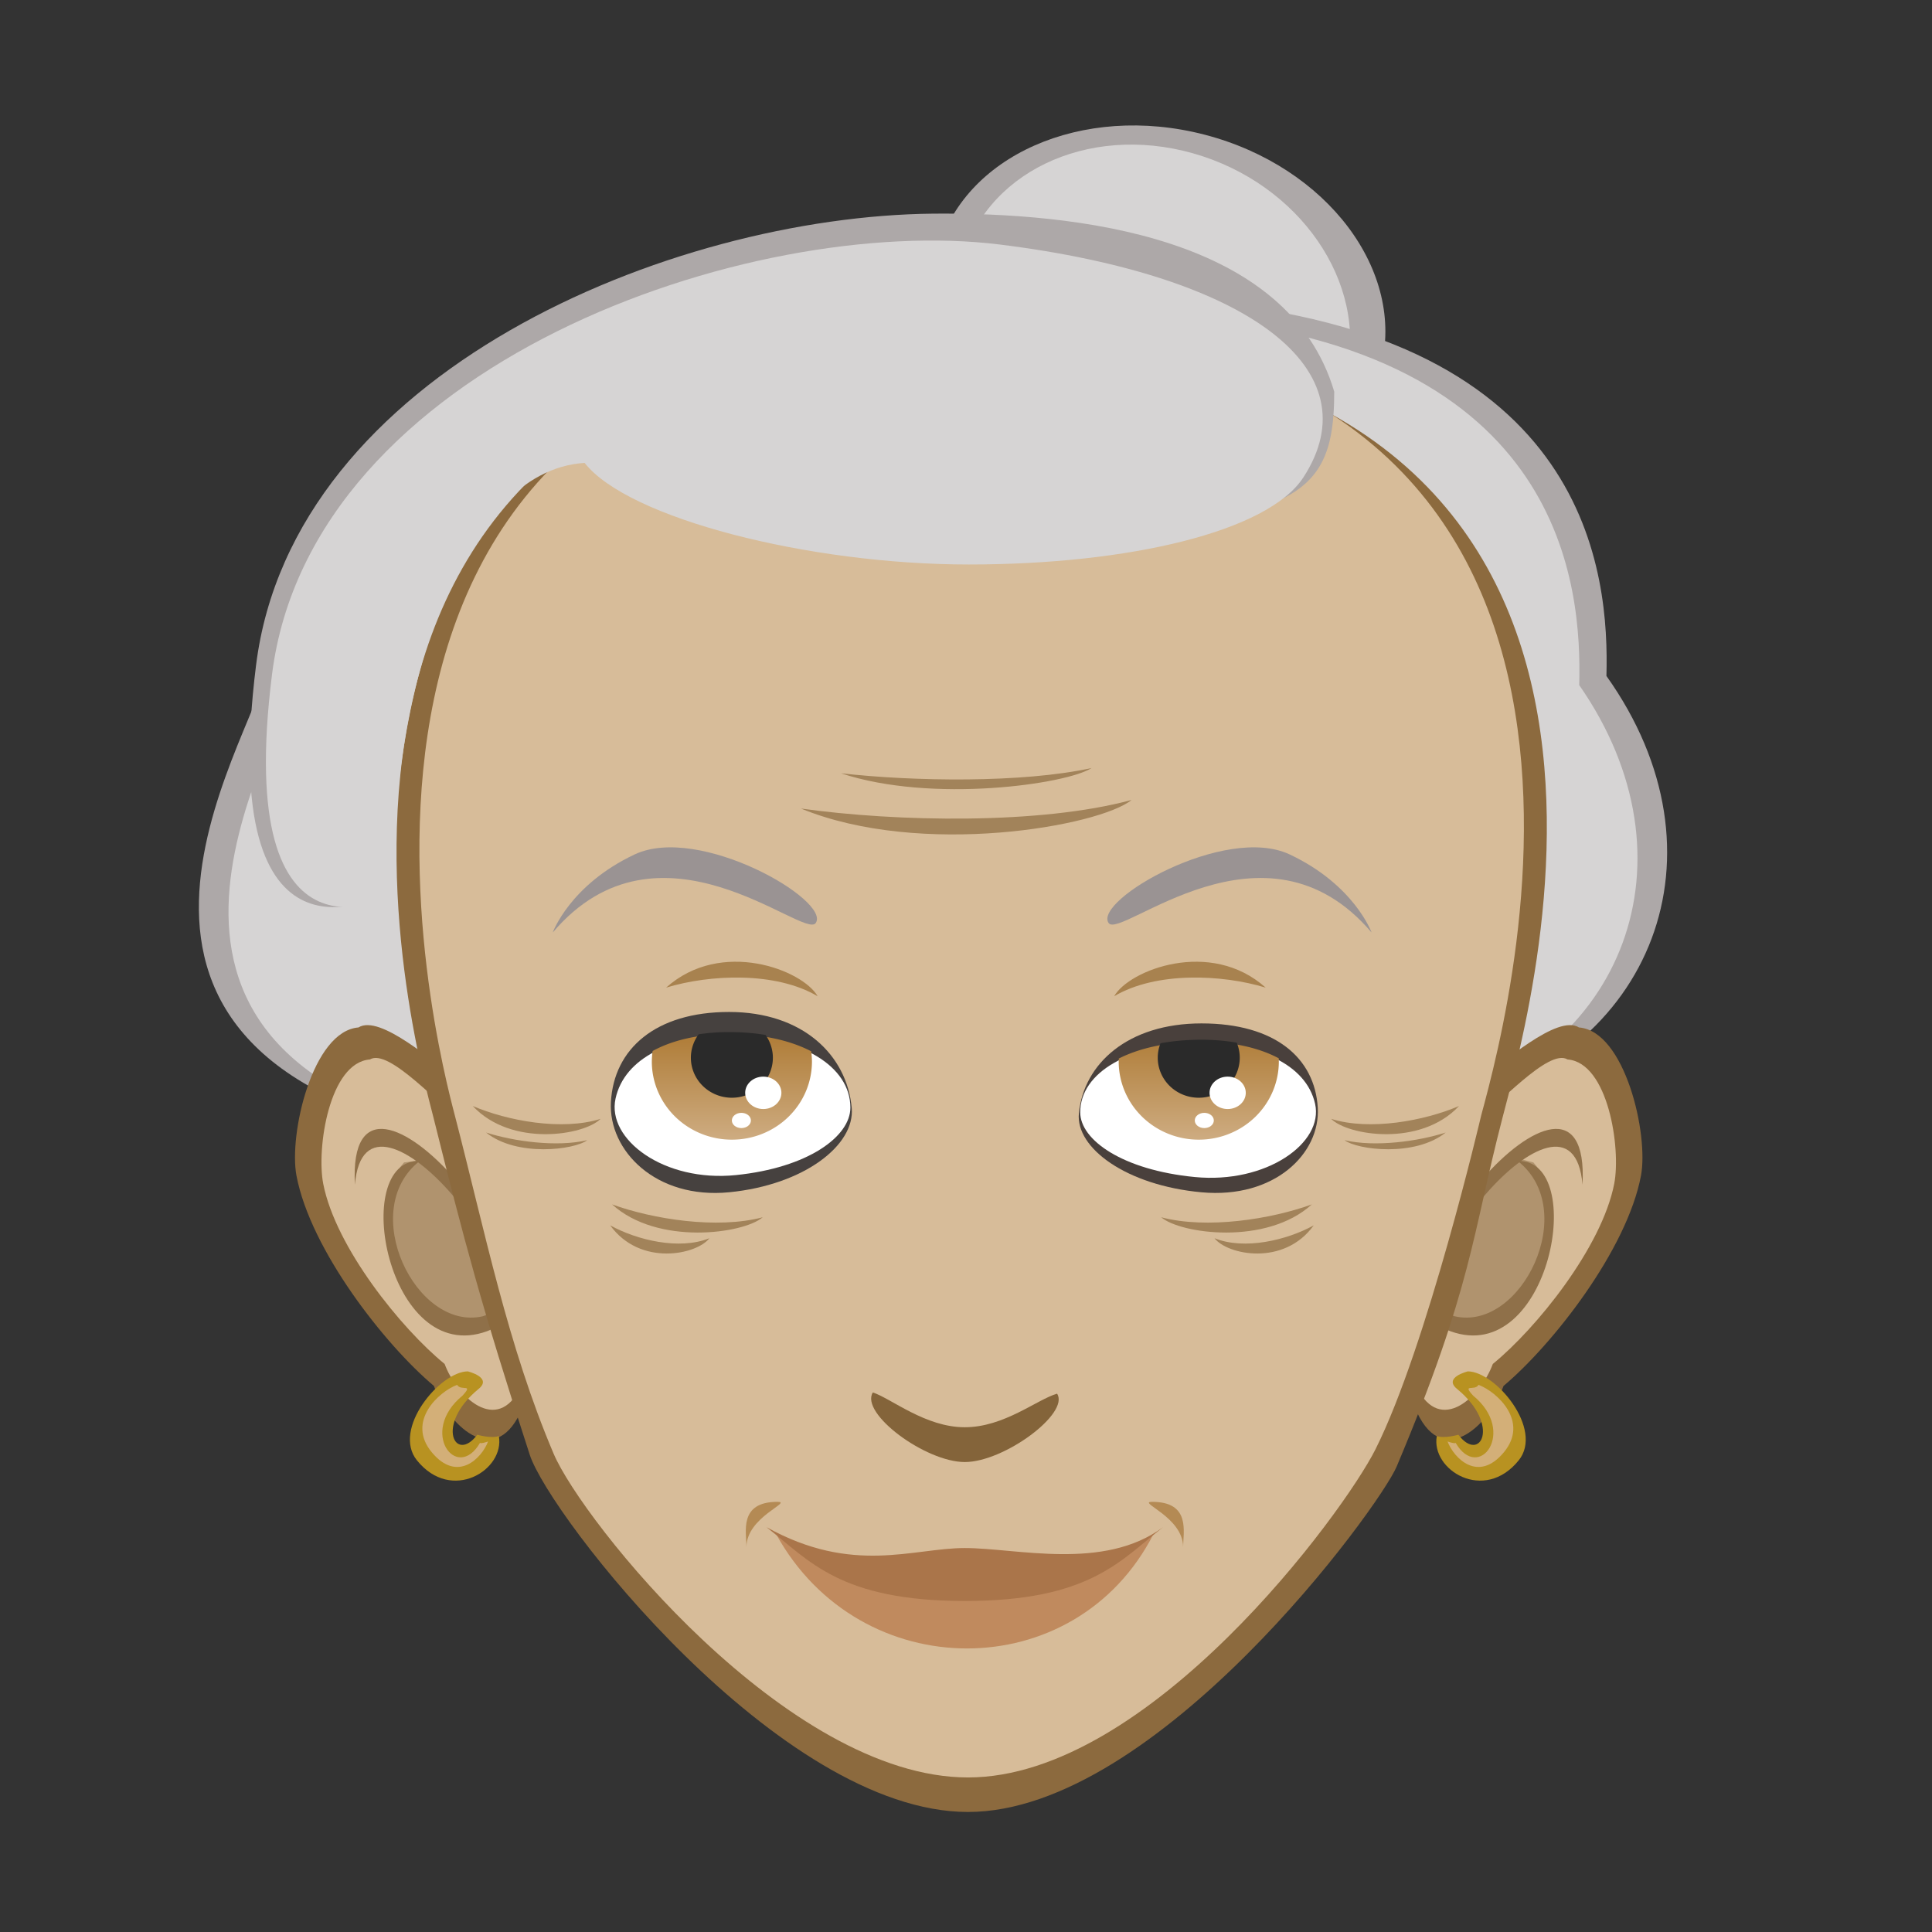<?xml version="1.0" encoding="UTF-8" standalone="no"?>
<!-- Created with Inkscape (http://www.inkscape.org/) -->

<svg
   xmlns:dc="http://purl.org/dc/elements/1.1/"
   xmlns:cc="http://creativecommons.org/ns#"
   xmlns:rdf="http://www.w3.org/1999/02/22-rdf-syntax-ns#"
   xmlns:svg="http://www.w3.org/2000/svg"
   xmlns="http://www.w3.org/2000/svg"
   xmlns:xlink="http://www.w3.org/1999/xlink"
   xmlns:sodipodi="http://sodipodi.sourceforge.net/DTD/sodipodi-0.dtd"
   xmlns:inkscape="http://www.inkscape.org/namespaces/inkscape"
   width="256"
   height="256"
   viewBox="0 0 67.733 67.733"
   version="1.1"
   id="svg954"
   inkscape:version="0.92.1 r15371"
   sodipodi:docname="oldWoman1.svg">
  <rect x="0" y="0" width="67.733" height="67.733" fill="#333333" stroke="none"/>
  <defs
     id="defs948">
    <linearGradient
       inkscape:collect="always"
       xlink:href="#linearGradient1498"
       id="linearGradient1834-8-8"
       x1="91.167"
       y1="116.815"
       x2="91.167"
       y2="133.987"
       gradientUnits="userSpaceOnUse"
       gradientTransform="matrix(-0.265,0,0,0.265,67.684,234.358)" />
    <linearGradient
       id="linearGradient1498"
       inkscape:collect="always">
      <stop
         id="stop1494"
         offset="0"
         style="stop-color:#ad7932;stop-opacity:1" />
      <stop
         id="stop1496"
         offset="1"
         style="stop-color:#d3b48e;stop-opacity:1" />
    </linearGradient>
    <linearGradient
       inkscape:collect="always"
       xlink:href="#linearGradient1498"
       id="linearGradient1834-6"
       x1="91.167"
       y1="116.815"
       x2="91.167"
       y2="133.987"
       gradientUnits="userSpaceOnUse"
       gradientTransform="matrix(0.265,0,0,0.265,-2.2570565e-7,234.358)" />
  </defs>
  <sodipodi:namedview
     id="base"
     pagecolor="#ffffff"
     bordercolor="#666666"
     borderopacity="1.0"
     inkscape:pageopacity="0.0"
     inkscape:pageshadow="2"
     inkscape:zoom="0.98994949"
     inkscape:cx="25.971697"
     inkscape:cy="142.62013"
     inkscape:document-units="mm"
     inkscape:current-layer="layer1"
     showgrid="false"
     units="px"
     inkscape:window-width="1884"
     inkscape:window-height="1051"
     inkscape:window-x="0"
     inkscape:window-y="0"
     inkscape:window-maximized="1" />
  <g
     inkscape:label="Calque 1"
     inkscape:groupmode="layer"
     id="layer1"
     transform="translate(0,-229.267)">
    <ellipse
       style="display:inline;opacity:1;fill:#ada8a8;fill-opacity:1;stroke:none;stroke-width:0.529;stroke-linecap:butt;stroke-linejoin:round;stroke-miterlimit:4;stroke-dasharray:none;stroke-opacity:1"
       id="path3536"
       cx="99.833"
       cy="222.176"
       rx="8.032"
       ry="6.378"
       transform="rotate(14.594)" />
    <ellipse
       style="display:inline;opacity:1;fill:#d6d4d4;fill-opacity:1;stroke:none;stroke-width:0.481;stroke-linecap:butt;stroke-linejoin:round;stroke-miterlimit:4;stroke-dasharray:none;stroke-opacity:1"
       id="path3536-2"
       cx="95.2"
       cy="220.466"
       rx="7.023"
       ry="6.022"
       transform="matrix(0.962,0.273,-0.232,0.973,0,0)" />
    <path
       style="display:inline;fill:#ada8a8;fill-opacity:1;stroke:none;stroke-width:0.265px;stroke-linecap:butt;stroke-linejoin:miter;stroke-opacity:1"
       d="m 50.838,267.99 c 7.087,-1.701 9.922,-8.788 5.481,-15.025 0.095,-3.496 -0.518,-11.974 -14.363,-13.135 -14.083,-1.18 -31.333,5.995 -32.6,12.851 -0.475,2.568 -8.237,13.702 7.087,16.536 14.761,2.731 34.396,-1.228 34.396,-1.228 z"
       id="path3524"
       inkscape:connector-curvature="0"
       sodipodi:nodetypes="ccsssc" />
    <path
       style="display:inline;fill:#d6d4d4;fill-opacity:1;stroke:none;stroke-width:0.257px;stroke-linecap:butt;stroke-linejoin:miter;stroke-opacity:1"
       d="m 50.106,268.031 c 6.801,-1.669 9.521,-8.624 5.259,-14.745 0.091,-3.431 -0.497,-11.752 -13.783,-12.89 -13.514,-1.158 -30.067,5.883 -31.284,12.612 -0.456,2.52 -7.904,13.447 6.801,16.229 14.165,2.68 33.007,-1.206 33.007,-1.206 z"
       id="path3524-0"
       inkscape:connector-curvature="0"
       sodipodi:nodetypes="ccsssc" />
    <path
       sodipodi:nodetypes="ccscsc"
       inkscape:connector-curvature="0"
       id="path2031-0"
       d="m 16.252,267.272 c -1.039,-0.756 -2.929,-2.457 -3.685,-1.984 -1.614,0.129 -2.448,3.748 -2.173,5.197 0.492,2.599 3.089,5.917 4.819,7.371 0.472,1.323 2.079,2.929 3.024,0.945 0.945,-1.984 -1.984,-11.528 -1.984,-11.528 z"
       style="display:inline;fill:#8c6a3e;fill-opacity:1;stroke:none;stroke-width:0.265px;stroke-linecap:butt;stroke-linejoin:miter;stroke-opacity:1" />
    <path
       sodipodi:nodetypes="ccscsc"
       inkscape:connector-curvature="0"
       id="path2033-0"
       d="m 16.317,268.677 c -0.918,-0.648 -2.681,-2.672 -3.349,-2.267 -1.426,0.111 -1.878,3.118 -1.636,4.359 0.435,2.227 2.728,5.07 4.256,6.316 0.417,1.134 1.836,2.51 2.67,0.81 0.834,-1.7 -1.941,-9.217 -1.941,-9.217 z"
       style="display:inline;fill:#d7bc99;fill-opacity:1;stroke:none;stroke-width:0.23px;stroke-linecap:butt;stroke-linejoin:miter;stroke-opacity:1" />
    <path
       sodipodi:nodetypes="cccccccsc"
       inkscape:connector-curvature="0"
       id="path2035-4"
       d="m 15.869,275.673 c -0.862,-0.399 -1.887,-1.614 -2.152,-2.787 -0.258,-1.144 -0.152,-2.21 0.448,-2.866 l 0.667,-0.09 0.542,0.426 c 0.225,0.124 0.797,0.773 1.06,1.01 l 0.147,0.807 0.543,1.187 c 1.174,2.568 -0.542,2.644 -1.255,2.314 z"
       style="display:inline;opacity:1;fill:#b0936e;fill-opacity:1;stroke:none;stroke-width:0.161;stroke-linecap:butt;stroke-linejoin:round;stroke-miterlimit:4;stroke-dasharray:none;stroke-opacity:1" />
    <path
       sodipodi:nodetypes="ccscsc"
       inkscape:connector-curvature="0"
       id="path2039-6"
       d="m 51.672,267.272 c 1.039,-0.756 2.929,-2.457 3.685,-1.984 1.614,0.129 2.448,3.748 2.173,5.197 -0.492,2.599 -3.089,5.917 -4.819,7.371 -0.472,1.323 -2.079,2.929 -3.024,0.945 -0.945,-1.984 1.984,-11.528 1.984,-11.528 z"
       style="display:inline;fill:#8c6a3e;fill-opacity:1;stroke:none;stroke-width:0.265px;stroke-linecap:butt;stroke-linejoin:miter;stroke-opacity:1" />
    <path
       sodipodi:nodetypes="ccscsc"
       inkscape:connector-curvature="0"
       id="path2041-7"
       d="m 51.607,268.677 c 0.918,-0.648 2.681,-2.672 3.349,-2.267 1.426,0.111 1.878,3.118 1.636,4.359 -0.435,2.227 -2.728,5.07 -4.256,6.316 -0.417,1.134 -1.836,2.51 -2.67,0.81 -0.834,-1.7 1.941,-9.217 1.941,-9.217 z"
       style="display:inline;fill:#d7bc99;fill-opacity:1;stroke:none;stroke-width:0.23px;stroke-linecap:butt;stroke-linejoin:miter;stroke-opacity:1" />
    <path
       sodipodi:nodetypes="cccccccsc"
       inkscape:connector-curvature="0"
       id="path2043-5"
       d="m 52.054,275.673 c 0.862,-0.399 1.887,-1.614 2.152,-2.787 0.258,-1.144 0.152,-2.21 -0.448,-2.866 l -0.6,-0.157 -0.742,0.626 c -0.225,0.124 -0.664,0.64 -0.927,0.876 l -0.147,0.807 -0.609,1.521 c -1.05,2.621 0.609,2.31 1.321,1.98 z"
       style="display:inline;opacity:1;fill:#b0936e;fill-opacity:1;stroke:none;stroke-width:0.161;stroke-linecap:butt;stroke-linejoin:round;stroke-miterlimit:4;stroke-dasharray:none;stroke-opacity:1" />
    <path
       sodipodi:nodetypes="cccscc"
       inkscape:connector-curvature="0"
       id="path2045-6"
       d="m 55.48,270.801 c -0.371,-4.521 -7.171,3.851 -4.477,4.614 2.339,0.535 4.407,-3.729 2.202,-5.448 2.481,-0.076 1.14,7.246 -2.355,5.971 -3.529,-1.288 4.962,-11.221 4.63,-5.137 z"
       style="display:inline;fill:#8f7049;fill-opacity:1;stroke:none;stroke-width:0.231px;stroke-linecap:butt;stroke-linejoin:miter;stroke-opacity:1" />
    <path
       sodipodi:nodetypes="cccscc"
       inkscape:connector-curvature="0"
       id="path2051-9"
       d="m 12.443,270.801 c 0.371,-4.521 7.171,3.851 4.477,4.614 -2.339,0.535 -4.407,-3.729 -2.202,-5.448 -2.481,-0.076 -1.14,7.246 2.355,5.971 3.529,-1.288 -4.962,-11.221 -4.63,-5.137 z"
       style="display:inline;fill:#8f7049;fill-opacity:1;stroke:none;stroke-width:0.231px;stroke-linecap:butt;stroke-linejoin:miter;stroke-opacity:1" />
    <path
       sodipodi:nodetypes="sssssss"
       inkscape:connector-curvature="0"
       id="path2057-87"
       d="m 33.937,292.792 c -6.628,0 -14.674,-10.402 -15.364,-12.521 -1.693,-5.198 -2.312,-7.555 -3.37,-11.801 -0.539,-2.162 -7.78,-27.385 18.734,-27.385 26.514,0 19.856,23.072 18.734,27.385 -1.058,4.069 -1.047,5.899 -3.704,12.207 -0.602,1.43 -8.402,12.115 -15.03,12.115 z"
       style="display:inline;fill:#8c6a3e;fill-opacity:1;stroke:none;stroke-width:0.277px;stroke-linecap:butt;stroke-linejoin:miter;stroke-opacity:1" />
    <path
       sodipodi:nodetypes="sssssss"
       inkscape:connector-curvature="0"
       id="path2059-2"
       d="m 33.937,291.582 c -6.35,0 -13.529,-9.001 -14.527,-11.349 -1.615,-3.799 -2.406,-7.787 -3.465,-11.864 -0.534,-2.059 -7.408,-27.662 17.992,-27.662 25.4,0 19.106,23.556 17.992,27.662 0,0 -1.893,8.09 -3.704,11.703 -1.124,2.242 -7.938,11.51 -14.288,11.51 z"
       style="display:inline;fill:#d7bc99;fill-opacity:1;stroke:none;stroke-width:0.265px;stroke-linecap:butt;stroke-linejoin:miter;stroke-opacity:1" />
    <path
       sodipodi:nodetypes="ccsc"
       inkscape:connector-curvature="0"
       id="path2069-82"
       d="m 40.439,283.05 c -2.729,5.345 -10.29,5.347 -13.23,0 1.417,1.095 2.44,1.793 6.615,1.793 4.175,0 5.197,-0.698 6.615,-1.793 z"
       style="display:inline;opacity:1;fill:#c08a5e;fill-opacity:1;stroke:none;stroke-width:0.509;stroke-linecap:butt;stroke-linejoin:round;stroke-miterlimit:4;stroke-dasharray:none;stroke-opacity:1" />
    <path
       sodipodi:nodetypes="czczc"
       inkscape:connector-curvature="0"
       id="path2073-99"
       d="m 30.601,278.084 c 0.659,0.221 1.842,1.22 3.223,1.22 1.381,0 2.533,-0.976 3.236,-1.177 0.448,0.689 -1.854,2.397 -3.236,2.397 -1.381,0 -3.684,-1.708 -3.223,-2.441 z"
       style="display:inline;fill:#84643a;fill-opacity:1;stroke:none;stroke-width:0.237px;stroke-linecap:butt;stroke-linejoin:miter;stroke-opacity:1" />
    <path
       sodipodi:nodetypes="czcsc"
       inkscape:connector-curvature="0"
       id="path2075-6"
       d="m 40.776,282.807 c -2.072,1.544 -5.137,0.732 -6.953,0.732 -1.816,0 -3.926,0.949 -6.951,-0.732 1.49,1.162 2.564,2.588 6.952,2.588 4.388,0 5.462,-1.427 6.952,-2.588 z"
       style="display:inline;opacity:1;fill:#aa754a;fill-opacity:1;stroke:none;stroke-width:0.537;stroke-linecap:butt;stroke-linejoin:round;stroke-miterlimit:4;stroke-dasharray:none;stroke-opacity:1" />
    <path
       sodipodi:nodetypes="sssss"
       inkscape:connector-curvature="0"
       id="path2081-0"
       d="m 29.86,268.111 c 0.119,1.296 -1.662,2.697 -4.299,2.955 -2.564,0.251 -4.237,-1.457 -4.143,-3.166 0.103,-1.857 1.56,-3.155 4.143,-3.155 2.583,0 4.13,1.512 4.299,3.366 z"
       style="display:inline;opacity:1;fill:#46413f;fill-opacity:1;stroke:none;stroke-width:0.471;stroke-linecap:butt;stroke-linejoin:round;stroke-miterlimit:4;stroke-dasharray:none;stroke-opacity:1" />
    <path
       sodipodi:nodetypes="sssss"
       id="path2083-2"
       d="m 29.813,268.099 c -3e-6,1.011 -1.485,2.108 -4.016,2.365 -2.511,0.255 -4.527,-1.247 -4.218,-2.677 0.313,-1.451 2.005,-2.203 3.982,-2.203 2.531,0 4.252,1.064 4.252,2.515 z"
       style="display:inline;opacity:1;fill:#ffffff;fill-opacity:1;stroke:none;stroke-width:0.412;stroke-linecap:butt;stroke-linejoin:round;stroke-miterlimit:4;stroke-dasharray:none;stroke-opacity:1"
       inkscape:connector-curvature="0" />
    <path
       style="display:inline;opacity:1;fill:url(#linearGradient1834-6);fill-opacity:1;stroke:none;stroke-width:0.529;stroke-linecap:butt;stroke-linejoin:round;stroke-miterlimit:4;stroke-dasharray:none;stroke-opacity:1"
       d="m 25.561,265.517 c -1.021,0 -1.963,0.202 -2.681,0.596 a 2.806,2.74 0 0 0 -0.028,0.37 2.806,2.74 0 0 0 2.807,2.739 2.806,2.74 0 0 0 2.807,-2.739 2.806,2.74 0 0 0 -0.028,-0.36 C 27.705,265.742 26.719,265.517 25.561,265.517 Z"
       id="path2085-7"
       inkscape:connector-curvature="0" />
    <path
       style="display:inline;opacity:1;fill:#2a2a2a;fill-opacity:1;stroke:none;stroke-width:0.271;stroke-linecap:butt;stroke-linejoin:round;stroke-miterlimit:4;stroke-dasharray:none;stroke-opacity:1"
       d="m 25.561,265.45 c -0.368,0 -0.726,0.026 -1.067,0.078 a 1.437,1.403 0 0 0 -0.273,0.821 1.437,1.403 0 0 0 1.437,1.403 1.437,1.403 0 0 0 1.438,-1.403 1.437,1.403 0 0 0 -0.258,-0.799 c -0.397,-0.065 -0.823,-0.1 -1.277,-0.1 z"
       id="ellipse2087-6"
       inkscape:connector-curvature="0" />
    <ellipse
       ry="0.568"
       rx="0.635"
       cy="267.58"
       cx="26.76"
       id="ellipse2089-1"
       style="display:inline;opacity:1;fill:#ffffff;fill-opacity:1;stroke:none;stroke-width:0.529;stroke-linecap:butt;stroke-linejoin:round;stroke-miterlimit:4;stroke-dasharray:none;stroke-opacity:1" />
    <ellipse
       ry="0.267"
       rx="0.334"
       cy="268.549"
       cx="25.992"
       id="ellipse2091-3"
       style="display:inline;opacity:1;fill:#ffffff;fill-opacity:1;stroke:none;stroke-width:0.529;stroke-linecap:butt;stroke-linejoin:round;stroke-miterlimit:4;stroke-dasharray:none;stroke-opacity:1" />
    <path
       sodipodi:nodetypes="csc"
       inkscape:connector-curvature="0"
       id="path2117-21"
       d="m 26.169,283.506 c 0,-0.529 -0.276,-1.587 1.089,-1.587 0.544,0 -1.089,0.529 -1.089,1.587 z"
       style="display:inline;fill:#b38a54;fill-opacity:0.992;stroke:none;stroke-width:0.268px;stroke-linecap:butt;stroke-linejoin:miter;stroke-opacity:1" />
    <path
       sodipodi:nodetypes="csc"
       inkscape:connector-curvature="0"
       id="path2119-59"
       d="m 41.479,283.506 c 0,-0.529 0.276,-1.587 -1.089,-1.587 -0.544,0 1.089,0.529 1.089,1.587 z"
       style="display:inline;fill:#b38a54;fill-opacity:0.992;stroke:none;stroke-width:0.268px;stroke-linecap:butt;stroke-linejoin:miter;stroke-opacity:1" />
    <path
       sodipodi:nodetypes="sssss"
       inkscape:connector-curvature="0"
       id="path2081-6-9"
       d="m 37.824,268.299 c -0.119,1.214 1.662,2.526 4.299,2.768 2.564,0.235 4.171,-1.365 4.076,-2.966 -0.103,-1.74 -1.493,-2.955 -4.076,-2.955 -2.583,0 -4.13,1.416 -4.299,3.153 z"
       style="display:inline;opacity:1;fill:#49403c;fill-opacity:1;stroke:none;stroke-width:0.456;stroke-linecap:butt;stroke-linejoin:round;stroke-miterlimit:4;stroke-dasharray:none;stroke-opacity:1" />
    <path
       sodipodi:nodetypes="sssss"
       id="path2083-6-1"
       d="m 37.871,268.264 c 0,0.97 1.485,2.022 4.016,2.268 2.511,0.244 4.527,-1.196 4.218,-2.568 -0.313,-1.392 -2.005,-2.113 -3.982,-2.113 -2.531,0 -4.252,1.02 -4.252,2.412 z"
       style="display:inline;opacity:1;fill:#ffffff;fill-opacity:1;stroke:none;stroke-width:0.403;stroke-linecap:butt;stroke-linejoin:round;stroke-miterlimit:4;stroke-dasharray:none;stroke-opacity:1"
       inkscape:connector-curvature="0" />
    <path
       style="display:inline;opacity:1;fill:url(#linearGradient1834-8-8);fill-opacity:1;stroke:none;stroke-width:0.529;stroke-linecap:butt;stroke-linejoin:round;stroke-miterlimit:4;stroke-dasharray:none;stroke-opacity:1"
       d="m 42.124,265.785 c -1.171,0 -2.165,0.22 -2.899,0.592 a 2.806,2.74 0 0 0 -0.005,0.106 2.806,2.74 0 0 0 2.807,2.739 2.806,2.74 0 0 0 2.807,-2.739 2.806,2.74 0 0 0 -0.004,-0.114 c -0.721,-0.386 -1.673,-0.584 -2.706,-0.584 z"
       id="path2085-4-4"
       inkscape:connector-curvature="0" />
    <path
       style="display:inline;opacity:1;fill:#2a2a2a;fill-opacity:1;stroke:none;stroke-width:0.271;stroke-linecap:butt;stroke-linejoin:round;stroke-miterlimit:4;stroke-dasharray:none;stroke-opacity:1"
       d="m 42.124,265.718 c -0.516,0 -0.996,0.044 -1.437,0.123 a 1.437,1.403 0 0 0 -0.098,0.508 1.437,1.403 0 0 0 1.438,1.403 1.437,1.403 0 0 0 1.437,-1.403 1.437,1.403 0 0 0 -0.106,-0.528 c -0.391,-0.067 -0.805,-0.103 -1.234,-0.103 z"
       id="ellipse2087-9-91"
       inkscape:connector-curvature="0" />
    <ellipse
       ry="0.568"
       rx="0.635"
       cy="267.58"
       cx="-43.04"
       id="ellipse2089-5-0"
       style="display:inline;opacity:1;fill:#ffffff;fill-opacity:1;stroke:none;stroke-width:0.529;stroke-linecap:butt;stroke-linejoin:round;stroke-miterlimit:4;stroke-dasharray:none;stroke-opacity:1"
       transform="scale(-1,1)" />
    <ellipse
       ry="0.267"
       rx="0.334"
       cy="268.549"
       cx="-42.221"
       id="ellipse2091-0-7"
       style="display:inline;opacity:1;fill:#ffffff;fill-opacity:1;stroke:none;stroke-width:0.529;stroke-linecap:butt;stroke-linejoin:round;stroke-miterlimit:4;stroke-dasharray:none;stroke-opacity:1"
       transform="scale(-1,1)" />
    <path
       style="display:inline;fill:#9a9393;fill-opacity:1;stroke:none;stroke-width:0.265px;stroke-linecap:butt;stroke-linejoin:miter;stroke-opacity:1"
       d="m 19.377,261.961 c 3.742,-4.41 8.808,0.268 9.221,-0.334 0.541,-0.789 -4.076,-3.475 -6.348,-2.405 -2.272,1.069 -2.873,2.74 -2.873,2.74 z"
       id="path2178-5"
       inkscape:connector-curvature="0"
       sodipodi:nodetypes="cssc" />
    <path
       style="display:inline;fill:#9a9393;fill-opacity:1;stroke:none;stroke-width:0.265px;stroke-linecap:butt;stroke-linejoin:miter;stroke-opacity:1"
       d="m 48.087,261.961 c -3.742,-4.41 -8.808,0.268 -9.221,-0.334 -0.541,-0.789 4.076,-3.475 6.348,-2.405 2.272,1.069 2.873,2.74 2.873,2.74 z"
       id="path2178-4-8"
       inkscape:connector-curvature="0"
       sodipodi:nodetypes="cssc" />
    <path
       style="display:inline;fill:#a8824f;fill-opacity:1;stroke:none;stroke-width:0.265px;stroke-linecap:butt;stroke-linejoin:miter;stroke-opacity:1"
       d="m 23.353,263.892 c 1.537,-0.468 3.842,-0.568 5.312,0.301 -0.519,-0.918 -3.379,-2.033 -5.312,-0.301 z"
       id="path3429"
       inkscape:connector-curvature="0"
       sodipodi:nodetypes="ccc" />
    <path
       style="display:inline;fill:#a8824f;fill-opacity:1;stroke:none;stroke-width:0.265px;stroke-linecap:butt;stroke-linejoin:miter;stroke-opacity:1"
       d="m 44.373,263.892 c -1.537,-0.468 -3.842,-0.568 -5.312,0.301 0.519,-0.918 3.379,-2.033 5.312,-0.301 z"
       id="path3429-9"
       inkscape:connector-curvature="0"
       sodipodi:nodetypes="ccc" />
    <path
       style="display:inline;fill:#a2835a;fill-opacity:1;stroke:none;stroke-width:0.223px;stroke-linecap:butt;stroke-linejoin:miter;stroke-opacity:1"
       d="m 21.458,271.491 c 1.431,0.519 3.683,0.876 5.283,0.451 -0.671,0.578 -3.683,1.003 -5.283,-0.451 z"
       id="path3429-6"
       inkscape:connector-curvature="0"
       sodipodi:nodetypes="ccc" />
    <path
       style="display:inline;fill:#a2835a;fill-opacity:1;stroke:none;stroke-width:0.181px;stroke-linecap:butt;stroke-linejoin:miter;stroke-opacity:1"
       d="m 21.392,272.226 c 0.942,0.519 2.425,0.876 3.479,0.451 -0.442,0.578 -2.425,1.003 -3.479,-0.451 z"
       id="path3429-6-1"
       inkscape:connector-curvature="0"
       sodipodi:nodetypes="ccc" />
    <path
       style="display:inline;fill:#a2835a;fill-opacity:1;stroke:none;stroke-width:0.223px;stroke-linecap:butt;stroke-linejoin:miter;stroke-opacity:1"
       d="m 45.992,271.491 c -1.431,0.519 -3.683,0.876 -5.283,0.451 0.671,0.578 3.683,1.003 5.283,-0.451 z"
       id="path3429-6-0"
       inkscape:connector-curvature="0"
       sodipodi:nodetypes="ccc" />
    <path
       style="display:inline;fill:#a2835a;fill-opacity:1;stroke:none;stroke-width:0.181px;stroke-linecap:butt;stroke-linejoin:miter;stroke-opacity:1"
       d="m 46.058,272.226 c -0.942,0.519 -2.425,0.876 -3.479,0.451 0.442,0.578 2.425,1.003 3.479,-0.451 z"
       id="path3429-6-1-4"
       inkscape:connector-curvature="0"
       sodipodi:nodetypes="ccc" />
    <path
       style="display:inline;fill:#a2835a;fill-opacity:1;stroke:none;stroke-width:0.391px;stroke-linecap:butt;stroke-linejoin:miter;stroke-opacity:1"
       d="m 28.08,257.613 c 3.354,0.468 8.385,0.568 11.593,-0.301 -1.132,0.918 -7.375,2.033 -11.593,0.301 z"
       id="path3429-2"
       inkscape:connector-curvature="0"
       sodipodi:nodetypes="ccc" />
    <path
       style="display:inline;fill:#a2835a;fill-opacity:1;stroke:none;stroke-width:0.266px;stroke-linecap:butt;stroke-linejoin:miter;stroke-opacity:1"
       d="m 29.483,256.377 c 2.542,0.287 6.355,0.348 8.786,-0.184 -0.858,0.563 -5.59,1.246 -8.786,0.184 z"
       id="path3429-2-2"
       inkscape:connector-curvature="0"
       sodipodi:nodetypes="ccc" />
    <path
       style="display:inline;fill:#ada8a8;fill-opacity:1;stroke:none;stroke-width:0.265px;stroke-linecap:butt;stroke-linejoin:miter;stroke-opacity:1"
       d="m 32.72,236.757 c -9.222,0.09 -22.459,5.555 -23.743,15.831 -1.417,11.339 4.442,8.032 4.442,8.032 l 0.386,-11.192 6.814,-6.787 c 2.592,2.195 19.275,7.76 22.655,4.655 2.959,-0.633 3.501,-1.892 3.502,-4.299 -1.62,-5.474 -9.034,-6.278 -14.054,-6.24 z"
       id="path3526"
       inkscape:connector-curvature="0"
       sodipodi:nodetypes="cscccccc" />
    <path
       style="display:inline;fill:#d6d4d4;fill-opacity:1;stroke:none;stroke-width:0.255px;stroke-linecap:butt;stroke-linejoin:miter;stroke-opacity:1"
       d="m 20.497,245.496 c 1.517,1.943 7.851,3.561 13.469,3.561 5.619,0 10.489,-1.152 11.726,-3.05 2.453,-3.764 -1.875,-7.076 -10.628,-8.166 -8.753,-1.09 -24.161,4.178 -25.528,15.076 -1.368,10.899 4.285,7.72 4.285,7.72 -0.203,-6.829 2.276,-14.878 6.676,-15.141 z"
       id="path3526-5"
       inkscape:connector-curvature="0"
       sodipodi:nodetypes="czssscc" />
    <path
       style="display:inline;fill:#a2835a;fill-opacity:1;stroke:none;stroke-width:0.205px;stroke-linecap:butt;stroke-linejoin:miter;stroke-opacity:1"
       d="m 51.151,268.042 c -1.214,0.519 -3.124,0.876 -4.481,0.451 0.569,0.578 3.124,1.003 4.481,-0.451 z"
       id="path3429-6-0-5"
       inkscape:connector-curvature="0"
       sodipodi:nodetypes="ccc" />
    <path
       style="display:inline;fill:#a2835a;fill-opacity:1;stroke:none;stroke-width:0.141px;stroke-linecap:butt;stroke-linejoin:miter;stroke-opacity:1"
       d="m 50.683,268.972 c -0.961,0.308 -2.472,0.52 -3.545,0.268 0.451,0.343 2.472,0.595 3.545,-0.268 z"
       id="path3429-6-0-5-2"
       inkscape:connector-curvature="0"
       sodipodi:nodetypes="ccc" />
    <path
       style="display:inline;fill:#a2835a;fill-opacity:1;stroke:none;stroke-width:0.205px;stroke-linecap:butt;stroke-linejoin:miter;stroke-opacity:1"
       d="m 16.574,268.042 c 1.214,0.519 3.124,0.876 4.481,0.451 -0.569,0.578 -3.124,1.003 -4.481,-0.451 z"
       id="path3429-6-0-5-9"
       inkscape:connector-curvature="0"
       sodipodi:nodetypes="ccc" />
    <path
       style="display:inline;fill:#a2835a;fill-opacity:1;stroke:none;stroke-width:0.141px;stroke-linecap:butt;stroke-linejoin:miter;stroke-opacity:1"
       d="m 17.042,268.972 c 0.961,0.308 2.472,0.52 3.545,0.268 -0.451,0.343 -2.472,0.595 -3.545,-0.268 z"
       id="path3429-6-0-5-2-0"
       inkscape:connector-curvature="0"
       sodipodi:nodetypes="ccc" />
    <path
       style="display:inline;fill:#b89221;fill-opacity:1;stroke:none;stroke-width:0.265px;stroke-linecap:butt;stroke-linejoin:miter;stroke-opacity:1"
       d="m 16.403,277.345 c -0.974,0.004 -2.667,2.026 -1.786,3.119 1.215,1.506 3.088,0.333 2.872,-0.851 -0.283,0.095 -0.756,-0.047 -0.756,-0.047 -0.764,1.018 -1.501,-0.338 0.047,-1.606 0.492,-0.403 -0.378,-0.614 -0.378,-0.614 z"
       id="path1260-2"
       inkscape:connector-curvature="0"
       sodipodi:nodetypes="csccscc" />
    <path
       style="display:inline;fill:#d3af78;fill-opacity:1;stroke:none;stroke-width:0.265px;stroke-linecap:butt;stroke-linejoin:miter;stroke-opacity:1"
       d="m 16.025,277.818 c -0.643,0.24 -1.784,1.282 -0.888,2.363 0.896,1.081 1.749,0.217 1.975,-0.378 -0.283,0.095 -0.283,0.047 -0.283,0.047 -0.811,1.396 -2.163,-0.386 -0.614,-1.654 0.402,-0.439 -0.055,-0.147 -0.189,-0.378 z"
       id="path1260-5-8"
       inkscape:connector-curvature="0"
       sodipodi:nodetypes="cscccc" />
    <path
       style="display:inline;fill:#b89221;fill-opacity:1;stroke:none;stroke-width:0.265px;stroke-linecap:butt;stroke-linejoin:miter;stroke-opacity:1"
       d="m 51.458,277.345 c 0.974,0.004 2.667,2.026 1.786,3.119 -1.215,1.506 -3.088,0.333 -2.872,-0.851 0.283,0.095 0.756,-0.047 0.756,-0.047 0.764,1.018 1.501,-0.338 -0.047,-1.606 -0.492,-0.403 0.378,-0.614 0.378,-0.614 z"
       id="path1260-2-3"
       inkscape:connector-curvature="0"
       sodipodi:nodetypes="csccscc" />
    <path
       style="display:inline;fill:#d3af78;fill-opacity:1;stroke:none;stroke-width:0.265px;stroke-linecap:butt;stroke-linejoin:miter;stroke-opacity:1"
       d="m 51.836,277.818 c 0.643,0.24 1.784,1.282 0.888,2.363 -0.896,1.081 -1.749,0.217 -1.975,-0.378 0.283,0.095 0.283,0.047 0.283,0.047 0.811,1.396 2.163,-0.386 0.614,-1.654 -0.402,-0.439 0.055,-0.147 0.189,-0.378 z"
       id="path1260-5-8-8"
       inkscape:connector-curvature="0"
       sodipodi:nodetypes="cscccc" />
  </g>
</svg>
